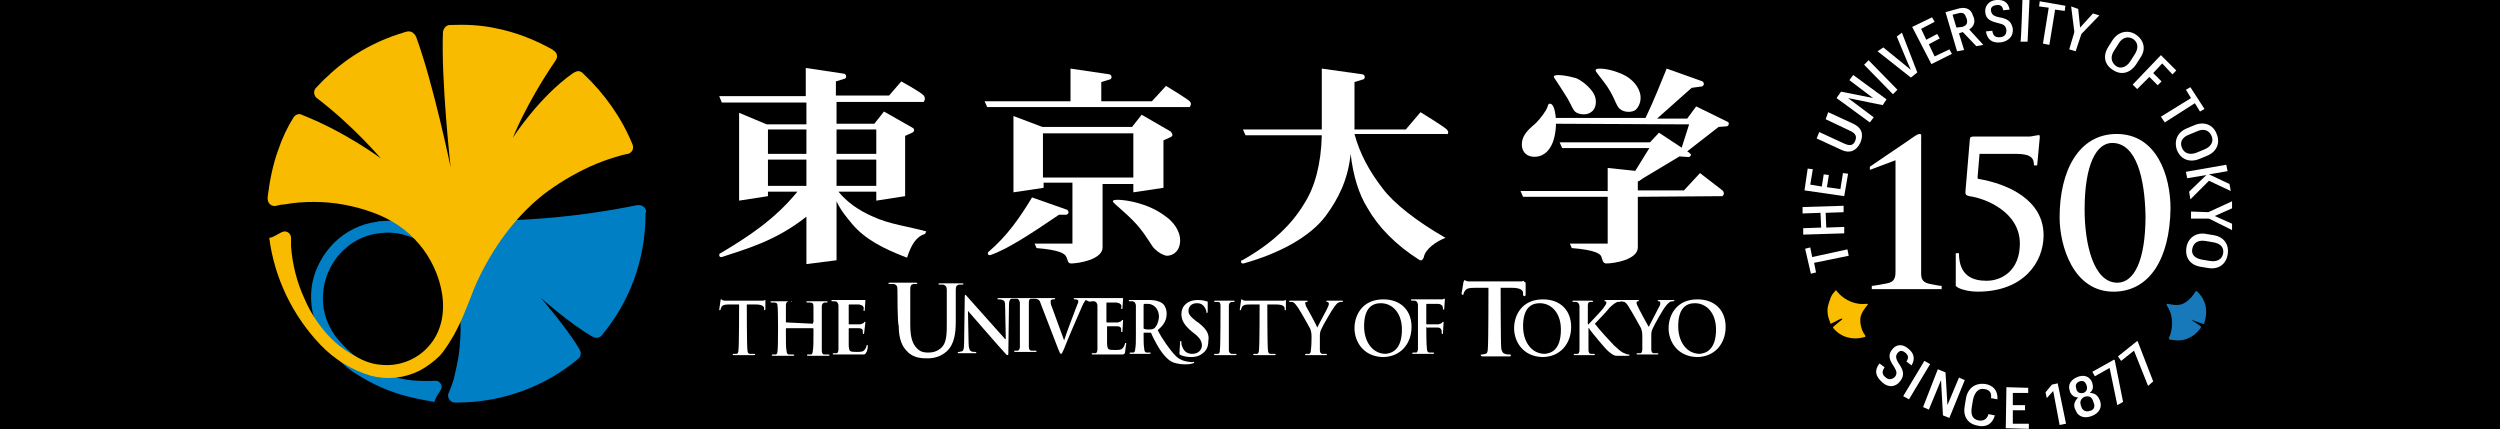 <?xml version="1.0" encoding="utf-8"?>
<!-- Generator: Adobe Illustrator 27.5.0, SVG Export Plug-In . SVG Version: 6.00 Build 0)  -->
<svg version="1.1" id="_共通ロゴ2のコピー" xmlns="http://www.w3.org/2000/svg" xmlns:xlink="http://www.w3.org/1999/xlink"
	 x="0px" y="0px" width="390px" height="67px" viewBox="0 0 390 67" style="enable-background:new 0 0 390 67;"
	 xml:space="preserve">
<style type="text/css">
	.st0{fill:#007FC4;}
	.st1{fill:#F8BB00;}
	.st2{fill:#FFFFFF;}
	.st3{fill:#FABD00;}
	.st4{fill:#1779BA;}
</style>
<rect width="390" height="67"/>
<g>
	<g>
		<g>
			<path class="st0" d="M100.8,33.1c0-0.6-0.5-1.1-1.1-1.1c-0.1,0-0.2,0-0.3,0c-9.8,2-20,2.8-30.4,2.3c-3.2-0.2-6.4,0-9.5,0.2
				c-0.2,0-0.5,0-0.7,0.1c-2.5,0.3-4.9,1.5-6.7,3.3c-1.6,1.6-2.8,3.7-3.3,5.9c-0.6,2.7-0.2,5.5,1,8c1.1,2.4,2.9,4.5,5.1,6.1
				c2.4,1.6,5,2.9,7.8,3.7c1.7,0.5,3.3,0.8,5.1,1.1c0-0.7,1.1-1.8,1.1-2.3s-0.4-1-0.9-1c-2.9,0.1-5,0-7.6-1c-2.8-1-5.2-2.7-7.2-4.9
				c-1-1.1-1.7-2.2-2.2-3.5s-0.7-2.7-0.6-4.2c0.3-4.7,3.9-8.8,8.6-9.4c2.6-0.4,5.3,0.3,7.4,1.8c1.1,0.8,2,1.8,2.7,3
				c0.8,1.3,1.4,2.8,1.9,4.2c1,3.1,1,6.5,0.6,9.7c-0.2,1.4-0.5,2.7-0.8,4c-0.2,0.7-0.5,1.5-0.8,2.2c-0.1,0.1-0.1,0.3-0.1,0.4
				c0,0.6,0.5,1.1,1.1,1.1c0.1,0,0.2,0,0.3,0c7.2,0,13.9-2.6,19-6.9l0,0c0.2-0.2,0.3-0.5,0.3-0.8c0-0.2-0.1-0.4-0.2-0.6
				c-1.9-3.3-6.1-8.1-6.1-8.1s4.7,4.2,8.1,6.1c0.2,0.1,0.4,0.2,0.6,0.2c0.3,0,0.6-0.1,0.8-0.3l0,0c4.3-5.1,6.9-11.7,6.9-19
				C100.7,33.3,100.7,33.2,100.8,33.1L100.8,33.1z"/>
			<path class="st1" d="M47.5,46.6c-1.2-2.6-1.9-5.4-2.1-8.2c0-0.4,0-0.9,0-1.3c0-0.5-0.4-1-1-1c-0.6,0-1.7,1-2.4,1
				c0.8,6.2,3.6,12.1,8,16.7c2.1,2.2,4.8,3.9,7.8,4.8c2.6,0.7,5.3,0.4,7.7-0.8c1.1-0.6,2.2-1.4,3.1-2.3c0.9-1,1.6-2.2,2.3-3.4
				c0.7-1.3,1.3-2.6,1.8-3.9c0.6-1.4,1.1-2.9,1.7-4.2c2.4-5.2,5.8-10,10.3-13.6c2.2-1.7,4.7-3.2,7.3-4.4c1.3-0.6,2.7-1.1,4-1.5
				c0.7-0.2,1.3-0.4,2-0.5c0.6-0.2,0.9-0.8,0.7-1.4c-1.7-4.2-4.4-8-7.7-11.1c0,0,0,0-0.1-0.1c-0.2-0.2-0.4-0.3-0.7-0.3
				c-0.3,0-0.6,0.2-0.8,0.3C84,15.2,80,21.5,80,21.5s2.1-5.4,6.7-12.1c0.1-0.2,0.2-0.4,0.2-0.6c0-0.4-0.2-0.7-0.5-0.9
				c0,0-0.1,0-0.1-0.1c-2.8-1.6-5.9-2.8-9-3.4c-2.3-0.5-4.7-0.6-7.1-0.5l0,0l0,0c-0.6,0-1,0.5-1.1,1.1c-0.3,7.7,1.2,21.1,1.2,21.1
				S67.6,13,64.9,5.7c-0.2-0.4-0.6-0.8-1.1-0.8c-0.1,0-0.1,0-0.2,0l0,0C63.3,5,63.1,5,62.9,5.1C58.5,6.4,54.3,8.8,51,12
				c-0.6,0.5-1.1,1.1-1.7,1.7l0,0c-0.2,0.2-0.3,0.5-0.3,0.7s0.1,0.6,0.3,0.8c5.8,4.4,10.1,9.5,10.1,9.5s-5.5-4.1-12.1-6.7
				c-0.2-0.1-0.4-0.2-0.6-0.2c-0.4,0-0.7,0.2-0.9,0.5l0,0c-1,1.6-1.8,3.3-2.4,5.1c-0.8,2.2-1.3,4.6-1.6,7c-0.1,0.6-0.1,1.2,0.5,1.6
				c0.2,0.1,0.5,0.2,0.8,0.1c0.4-0.1,0.8-0.2,1.2-0.2c1.6-0.3,3.1-0.4,4.7-0.4c3.2,0,6.3,0.6,9.3,1.7c2.7,1,5.2,2.6,7.1,4.9
				c3.6,4.2,5.5,11.5,1.4,16c-1.9,2.1-4.7,3.1-7.4,2.8c-1.4-0.1-2.7-0.6-3.9-1.3c-1.1-0.6-2.2-1.3-3.2-2.2
				C50.3,51.6,48.6,49.2,47.5,46.6L47.5,46.6z"/>
		</g>
		<g>
			<path class="st2" d="M173.6,31.4c0-0.5,2.7-0.1,4,0.3c1,0.3,2.6,0.8,4.3,2.1c1,0.7,2.2,2.1,2.2,3.7c0,1.6-1,2.4-2.1,2.4
				c-0.6-0.1-1.3-0.5-1.9-1.1c-0.6-0.6-1-1.7-2.7-3.7C175.5,33,173.6,31.7,173.6,31.4L173.6,31.4z"/>
			<path class="st2" d="M171.8,15.8v-3l1.3-0.4l0,0c0.2,0,0.3-0.2,0.3-0.4s-0.1-0.3-0.3-0.4l0,0l-6.1-0.9v5.1h-13.4l0.4,0.9h31.6
				c0,0,0.4-0.5,0-0.9s-3.7-2.4-3.7-2.4l-2.2,2.4L171.8,15.8L171.8,15.8z"/>
			<path class="st2" d="M166.4,32.7L166.4,32.7l-5.4-1.9c-2,3.3-3.9,6-6.8,8.5l0,0c-0.1,0.1-0.1,0.1-0.1,0.2c0,0.2,0.1,0.3,0.3,0.3
				h0.1l0,0l0,0l0,0c2.6-0.9,6.3-3.3,10.7-6.3h1.1c0.2,0,0.4-0.2,0.4-0.4C166.6,32.8,166.5,32.7,166.4,32.7L166.4,32.7z"/>
			<path class="st2" d="M225.7,20.2c-0.5-0.5-4.1-2.7-4.1-2.7l-2.3,2.7h-8v-7.4l1.3-0.4l0,0c0.2,0,0.3-0.2,0.3-0.4s-0.1-0.3-0.3-0.4
				l0,0l-6.4-0.9v9.5h-12.3l0.4,0.9h11.9c-0.1,4.5-1.1,8.1-2.7,10.6c-1.9,3.2-4.9,6.2-9.7,8.9l0,0c0,0,0,0-0.1,0l0,0
				c-0.1,0.1-0.1,0.1-0.1,0.2c0,0.2,0.1,0.3,0.3,0.3h0.1l0,0c5.7-1.6,10.4-4.2,12.8-7.4c2-2.7,3.5-5.7,3.9-9.7
				c0.4,3.5,1.3,6.3,2.6,8.4c1.7,3,4.4,5.8,8.2,8.2h0.1h0.1c0.1,0,0.1,0,0.2-0.1c0.1-0.1,0.1-0.2,0.2-0.3c0.2-1.4,2.1-2.6,3.4-3.1
				c-4.4-2.5-8.1-5.4-9.8-7.7c-2.1-2.7-3.6-5.5-4.4-8.5h14.4C225.7,21.1,226.2,20.7,225.7,20.2L225.7,20.2z"/>
			<path class="st2" d="M242.4,11.9c0,0.1,0,0.2,0.1,0.3c0.4,0.6,1.4,2.1,2,3.1c0.7,1.2,0.8,1.7,1.2,2.1s1.7,0.7,2.5,0.1
				c0.8-0.5,0.9-1.7,0.6-2.5c-0.3-0.9-1.6-2.2-2.9-2.8C244.5,11.8,242.6,11.5,242.4,11.9L242.4,11.9z"/>
			<path class="st2" d="M249,10.8c-0.1,0.1-0.1,0.2,0,0.4c0.4,0.6,1.4,1.7,2.1,2.9c0.9,1.5,1,2.3,1.5,2.8c0.8,0.8,2.2,0.6,2.6,0.2
				c0.7-0.7,0.9-1.8,0.6-2.7c-0.4-1.3-1.6-2.5-3.4-3.1C250.9,10.7,249.3,10.6,249,10.8L249,10.8z"/>
			<path class="st2" d="M241.9,16.2c0.7,0.1,1.2,3,0.5,5.5c-0.6,2.1-2,3-3.6,2.7c-1.2-0.3-1.6-1.4-1.3-2.6c0.3-1.1,1.3-1.9,2.1-2.6
				c0.7-0.7,1.6-1.9,1.8-2.5C241.5,16.3,241.6,16.1,241.9,16.2L241.9,16.2z"/>
			<path class="st2" d="M255.5,30.7v7.9c0,1.9-3.7,2.5-4.9,2.5c-0.6,0-0.6-0.6-0.8-1.1c-0.2-0.4-0.9-1-4.6-1.3l-0.3-0.7h5.9v-7.3
				h-13.2l-0.4-0.9h13.6v-3.6l5.6,0.6c0.5,0.3-0.1,1.2-0.9,1.5v1.4h7.2l2.5-2.7c0,0,3,2.3,3.5,2.7c0.5,0.5,0,0.9,0,0.9L255.5,30.7
				L255.5,30.7z"/>
			<path class="st2" d="M269.7,19.3c0-0.1-0.1-0.3-0.2-0.3l0,0l0,0l0,0l-4.9-2.4l-1.4,1.9h-4.7l5.4-4.8l1.5-0.2
				c0.2,0,0.4-0.2,0.4-0.4s-0.1-0.3-0.2-0.4l0,0l-5.6-2c-0.9,2.2-2,5-3.3,7.7h-14.3v0.9l21.1,0.1l-1.4,4.4l0.6,0.2l5.4-4.2l1.3-0.1
				l0,0C269.5,19.7,269.7,19.5,269.7,19.3L269.7,19.3z"/>
			<path class="st2" d="M263.5,23.8L263.5,23.8l-4.7-3.1l-1.4,1.5h-14.1l0.4,0.9h13.6l-2.6,4.2c0.4,0.1,0.1,0.9,0.8,1l6.5-3.9
				l1.4,0.1l0,0l0,0c0.2,0,0.4-0.2,0.4-0.4C263.7,24,263.6,23.9,263.5,23.8z"/>
			<path class="st2" d="M136.2,33.8c-2.3-1-4.1-2.3-5.4-3.9h5.9v1.4l4.5-0.7v-9.4l1.1-0.5c0.2-0.1,0.3-0.2,0.3-0.4
				c0-0.2-0.1-0.3-0.3-0.4l0,0l-4.4-2.5l-1.5,1.9h-5.9v-3.4h13.6c0,0,0.4-0.5,0-1c-0.4-0.5-3.5-2.2-3.5-2.2l-1.9,2.2h-8.3v-2.2
				l1.3-0.4l0,0c0.2,0,0.3-0.2,0.3-0.4s-0.1-0.3-0.3-0.4l0,0l-6-0.9V15h-13.5l0.4,1h13.2v3.4h-6.2l-4.3-1.8v13.7l4.5-0.7v-0.7h4.6
				c-3.6,4.4-7.8,7.1-12,9.6l0,0c-0.1,0-0.2,0.1-0.2,0.3s0.1,0.3,0.3,0.3h0.1l0,0c3.9-1.3,8.4-2.5,13.2-6.3v7.4l4.7-0.6v-9.2
				c0.7,1.5,1.5,2.4,2.4,3.5c2,2.4,4.9,3.9,8.6,5.3c0.6-1.9,1.4-3.3,2.8-3.7l0.2-0.4C141.6,35.3,138.8,35,136.2,33.8L136.2,33.8z
				 M125.8,29h-6v-4.1h6V29z M125.8,24h-6v-3.8h6V24z M130.5,20.2h6.2V24h-6.2V20.2z M130.5,24.9h6.2V29h-6.2V24.9z"/>
			<path class="st2" d="M182.6,20.5L182.6,20.5l-4.5-2.6l-1.5,1.9h-14l-4.5-1.7V30l4.7-0.7v-0.8h4.5V38h-5.9l0.3,0.7
				c3.7,0.3,4.4,0.9,4.6,1.3c0.3,0.5,0.2,1.1,0.8,1.1c1.1,0,4.9-0.6,4.9-2.5v-9.9h4.8V30l4.7-0.7v-7.4l1.1-0.5
				c0.2-0.1,0.3-0.2,0.3-0.4C182.8,20.7,182.7,20.6,182.6,20.5L182.6,20.5z M176.8,27.7h-14.1v-6.9h14.1
				C176.8,20.8,176.8,27.7,176.8,27.7z"/>
		</g>
		<g>
			<g>
				<path class="st2" d="M126.8,50.5L126.8,50.5l0.1-0.3c0-1.7,0-2.1,0-2.4c0-0.4-0.1-0.6-0.5-0.6c-0.1,0-0.3,0-0.4,0
					s-0.2,0-0.2-0.1s0.1-0.1,0.2-0.1h2.9c0.2,0,0.2,0,0.2,0.1s-0.1,0.1-0.2,0.1c-0.1,0-0.2,0-0.3,0c-0.3,0.1-0.4,0.3-0.4,0.6
					c0,0.4,0,6.4,0,6.9c0,0.3,0.1,0.6,0.4,0.6c0.2,0,0.4,0,0.6,0c0.1,0,0.2,0,0.2,0.1s-0.1,0.1-0.2,0.1h-3.1c-0.2,0-0.2,0-0.2-0.1
					s0-0.1,0.2-0.1s0.3,0,0.4,0c0.2,0,0.3-0.3,0.3-0.6c0.1-0.5,0.1-1.4,0.1-2.4v-1c0,0,0-0.1-0.1-0.1h-4.1c0,0-0.1,0-0.1,0.1v1
					c0,1.1,0,2,0.1,2.4c0,0.3,0.1,0.6,0.4,0.6c0.2,0,0.4,0,0.6,0c0.1,0,0.2,0,0.2,0.1s-0.1,0.1-0.2,0.1h-3.1c-0.1,0-0.2,0-0.2-0.1
					s0-0.1,0.2-0.1s0.3,0,0.4,0c0.2,0,0.3-0.3,0.3-0.6c0.1-0.5,0.1-6.5,0-6.9c0-0.4-0.1-0.6-0.5-0.6c-0.1,0-0.3,0-0.4,0
					s-0.2,0-0.2-0.1s0.1-0.1,0.2-0.1h2.9c0.2,0,0.2,0,0.2,0.1s-0.1-0.1-0.2-0.1s-0.2,0-0.3,0c-0.3,0.1-0.4,0.3-0.4,0.6
					c0,0.4,0,0.7,0,2.4v0.2c0,0.1,0,0.1,0.1,0.1L126.8,50.5L126.8,50.5z"/>
				<path class="st2" d="M140,45.2c0-0.5-0.1-0.8-0.6-0.9c-0.1,0-0.4,0-0.6,0s-0.2,0-0.2-0.1s0.1-0.1,0.3-0.1h3.9
					c0.2,0,0.3,0,0.3,0.1s-0.1,0.1-0.2,0.1c-0.2,0-0.2,0-0.4,0c-0.4,0.1-0.5,0.3-0.5,0.9c0,0.5,0,5.4,0,5.4c0,2.2,0.4,3.1,1.1,3.8
					c0.6,0.6,1.3,0.6,1.8,0.6c0.6,0,1.4-0.2,2-0.8c0.8-0.8,0.8-2.2,0.8-3.8c0,0,0-4.7,0-5.1c0-0.5-0.1-0.8-0.6-0.9
					c-0.1,0-0.4,0-0.5,0s-0.2,0-0.2-0.1s0.1-0.1,0.3-0.1h3.3c0.2,0,0.3,0,0.3,0.1s-0.1,0.1-0.3,0.1s-0.2,0-0.4,0
					c-0.4,0.1-0.5,0.3-0.5,0.9c0,0.5,0,4.9,0,4.9c0,1.7-0.2,3.5-1.4,4.6c-1,0.9-2.1,1.1-3,1.1c-0.8,0-2.2,0-3.2-1.1
					c-0.7-0.7-1.3-1.8-1.3-4C140,50.6,140,45.6,140,45.2L140,45.2z"/>
				<path class="st2" d="M190.4,47.7c0-0.4-0.1-0.6-0.4-0.6c-0.1,0-0.3,0-0.4,0c-0.1,0-0.2,0-0.2-0.1s0.1-0.1,0.3-0.1h2.7
					c0.1,0,0.2,0,0.2,0.1s-0.1,0.1-0.2,0.1s-0.2,0-0.3,0c-0.3,0.1-0.4,0.3-0.4,0.6c0,0.4,0,6.5,0,6.9c0,0.3,0.1,0.5,0.4,0.6
					c0.2,0,0.4,0,0.6,0c0.1,0,0.2,0,0.2,0.1s-0.1,0.1-0.2,0.1h-3.1c-0.1,0-0.2,0-0.2-0.1s0-0.1,0.2-0.1s0.3,0,0.4,0
					c0.2,0,0.3-0.2,0.3-0.6C190.4,54.2,190.4,48.1,190.4,47.7L190.4,47.7z"/>
				<path class="st2" d="M204.6,52.5c0-0.6-0.1-0.9-0.2-1.2c-0.1-0.2-1.5-2.7-1.9-3.3c-0.3-0.4-0.5-0.7-0.7-0.8
					c-0.1-0.1-0.3-0.1-0.5-0.1c-0.1,0-0.2,0-0.2-0.1s0.1-0.1,0.2-0.1h2.5c0.1,0,0.2,0,0.2,0.1s-0.1,0.1-0.2,0.1
					c-0.1,0-0.2,0.1-0.2,0.2c0,0.1,0.1,0.2,0.1,0.4c0.2,0.3,1.7,3.1,1.8,3.4c0.1-0.3,1.5-2.8,1.6-3.1c0.1-0.2,0.2-0.4,0.2-0.6
					c0-0.1,0-0.2-0.2-0.3c-0.1,0-0.2,0-0.2-0.1s0.1-0.1,0.2-0.1h2.2c0.1,0,0.2,0,0.2,0.1s-0.1,0.1-0.2,0.1c-0.1,0-0.3,0-0.5,0.1
					s-0.3,0.2-0.6,0.6c-0.4,0.5-1.9,3.1-2.1,3.6c-0.2,0.4-0.2,0.8-0.2,1.1c0,0,0,1.6,0,2.1c0,0.3,0.1,0.6,0.4,0.6c0.2,0,0.4,0,0.5,0
					s0.2,0,0.2,0.1s-0.1,0.1-0.2,0.1h-3c-0.2,0-0.2,0-0.2-0.1s0.1-0.1,0.2-0.1c0.2,0,0.3,0,0.4,0c0.2,0,0.3-0.3,0.3-0.6
					C204.6,54.1,204.6,52.5,204.6,52.5L204.6,52.5z"/>
				<path class="st2" d="M211.3,51.2c0-2,1.2-4.5,4.5-4.5c2.7,0,4.4,1.7,4.4,4.3s-1.7,4.7-4.5,4.7C212.6,55.6,211.3,53.2,211.3,51.2
					 M218.7,51.4c0-2.6-1.5-4.1-3.3-4.1c-1.3,0-2.6,0.7-2.6,3.6c0,2.4,1.3,4.3,3.4,4.3C217,55.1,218.7,54.7,218.7,51.4z"/>
				<path class="st2" d="M236.2,51.2c0-2,1.2-4.5,4.5-4.5c2.7,0,4.4,1.7,4.4,4.3s-1.7,4.7-4.5,4.7C237.5,55.6,236.2,53.2,236.2,51.2
					 M243.5,51.4c0-2.6-1.5-4.1-3.3-4.1c-1.3,0-2.6,0.7-2.6,3.6c0,2.4,1.3,4.3,3.4,4.3C241.9,55.1,243.5,54.7,243.5,51.4z"/>
				<path class="st2" d="M252.9,47c0.1,0,0.3,0.1,0.5,0.1c0.2,0.1,0.5,0.4,0.7,0.8c0.4,0.6,1.8,3.1,1.9,3.3c0.1,0.3,0.2,0.6,0.2,1.2
					c0,0,0,1.6,0,2.1c0,0.3-0.1,0.6-0.3,0.6c-0.1,0-0.2,0-0.4,0c-0.1,0-0.2,0-0.2,0.1s0.1,0.1,0.2,0.1h3c0.1,0,0.2,0,0.2-0.1
					s-0.1-0.1-0.2-0.1c-0.2,0-0.4,0-0.5,0c-0.3,0-0.4-0.3-0.4-0.6c0-0.5,0-2.1,0-2.1c0-0.4,0-0.7,0.2-1.1c0.2-0.5,1.7-3.2,2.1-3.6
					c0.2-0.3,0.4-0.4,0.6-0.6c0.2-0.1,0.4-0.1,0.5-0.1s0.2,0,0.2-0.1s-0.1-0.1-0.2-0.1h-2.2c-0.1,0-0.2,0-0.2,0.1s0.1,0.1,0.2,0.1
					c0.2,0,0.2,0.2,0.2,0.3s0,0.3-0.2,0.6c-0.2,0.4-1.5,2.9-1.6,3.1c-0.2-0.3-1.7-3.1-1.8-3.4c-0.1-0.2-0.1-0.3-0.1-0.4
					s0.1-0.2,0.2-0.2c0.2,0,0.2-0.1,0.2-0.1s-0.1-0.1-0.2-0.1h-5c-0.1,0-0.2,0-0.2,0.1s0,0.1,0.1,0.1s0.2,0.1,0.2,0.2
					c0,0.2-0.2,0.5-0.5,0.9s-1.9,2.1-2.3,2.5h-0.1v-0.5c0-1.7,0-2.1,0-2.4c0-0.4,0.1-0.6,0.4-0.6c0.1,0,0.2,0,0.3,0s0.1,0,0.1-0.1
					s-0.1-0.1-0.2-0.1h-2.8c-0.2,0-0.2,0-0.2,0.1s0.1,0.1,0.2,0.1c0.2,0,0.3,0,0.4,0c0.4,0.1,0.4,0.3,0.5,0.6c0,0.4,0,6.4,0,6.9
					c0,0.3-0.1,0.6-0.3,0.6c-0.1,0-0.2,0-0.4,0c-0.1,0-0.2,0-0.2,0.1s0.1,0.1,0.2,0.1h2.9c0.1,0,0.2,0,0.2-0.1s-0.1-0.1-0.1-0.1
					c-0.1,0-0.4,0-0.5,0c-0.3,0-0.4-0.3-0.4-0.6c0-0.5,0-1.4,0-2.4v-1h0.1l0.1,0.2c0.2,0.3,2.4,3,2.9,3.4s0.8,0.7,1.3,0.7
					c0.2,0,0.4,0,0.7,0h1c0.2,0,0.3,0,0.3-0.1s-0.1-0.1-0.1-0.1c-0.1,0-0.3,0-0.7-0.2c-0.6-0.2-1.1-0.8-1.6-1.2
					c-0.4-0.4-2.6-2.8-3-3.4c0.4-0.4,2-2.1,2.3-2.5c0.5-0.5,0.8-0.7,1.2-0.9C252.5,47.1,252.8,47.1,252.9,47L252.9,47z"/>
				<path class="st2" d="M260.3,51.2c0-2,1.2-4.5,4.5-4.5c2.7,0,4.4,1.7,4.4,4.3s-1.7,4.7-4.5,4.7C261.6,55.6,260.3,53.2,260.3,51.2
					 M267.7,51.4c0-2.6-1.5-4.1-3.3-4.1c-1.3,0-2.6,0.7-2.6,3.6c0,2.4,1.3,4.3,3.4,4.3C266,55.1,267.7,54.7,267.7,51.4z"/>
			</g>
			<path class="st2" d="M185.9,56.5c-1-0.1-1.9-0.3-2.6-1.1c-0.7-0.7-2-2.5-2.7-3.9c1.1-0.9,1.4-1.7,1.4-2.6c0-0.8-0.4-1.4-0.7-1.6
				c-0.6-0.4-1.3-0.5-2-0.5h-3c-0.2,0-0.2,0-0.2,0.1s0.1,0.1,0.2,0.1c0.2,0,0.3,0,0.4,0c0.4,0.1,0.4,0.3,0.5,0.6c0,0.4,0,0.7,0,2.4
				v2c0,1.1,0,2-0.1,2.4c0,0.3-0.1,0.6-0.3,0.6c-0.1,0-0.2,0-0.4,0c-0.1,0-0.2,0-0.2,0.1s0.1,0.1,0.2,0.1h2.9c0.1,0,0.2,0,0.2-0.1
				s0-0.1-0.1-0.1s-0.4,0-0.5,0c-0.3,0-0.4-0.3-0.4-0.6c-0.1-0.5-0.1-1.4-0.1-2.4l0,0c0-0.1,0-0.1,0.1-0.1h0.9c0.1,0,0.2,0,0.2,0.1
				c0.1,0.3,0.7,1.5,1.2,2.3s1,1.4,1.5,1.8c0.6,0.5,1.2,0.6,1.9,0.7c0.9,0.1,1.6,0,1.8-0.1c0.2,0,0.3-0.1,0.3-0.2
				C186.3,56.4,186.1,56.5,185.9,56.5L185.9,56.5z M180.1,51.2c-0.2,0.1-0.3,0.2-0.8,0.2c-0.3,0-0.6,0-0.8-0.1
				c-0.1,0-0.1-0.1-0.1-0.2v-3.5c0-0.1,0-0.1,0.1-0.2c0.1,0,0.3,0,0.6,0c0.6,0,1.7,0.5,1.7,2.1C180.7,50.4,180.4,50.9,180.1,51.2z"
				/>
			<path class="st2" d="M119.4,46.8c0,0-0.1,0-0.3,0.1H113c-0.3,0-0.4-0.2-0.5-0.2s-0.1,0.1-0.1,0.2c0,0.1-0.2,1.4-0.2,1.4l0,0l0,0
				c0,0.1,0.1,0.1,0.1,0.1s0.1,0,0.1-0.1l0,0l0,0l0,0c0-0.1,0.1-0.3,0.2-0.5c0.2-0.2,0.4-0.3,1.1-0.3h1.6c0,0,0,6.6-0.1,7.1
				c0,0.3-0.1,0.6-0.3,0.6c-0.1,0-0.2,0-0.4,0c-0.1,0-0.2,0-0.2,0.1s0.1,0.1,0.2,0.1h3.1c0.1,0,0.2,0,0.2-0.1s-0.1-0.1-0.2-0.1
				c-0.2,0-0.4,0-0.6,0c-0.3,0-0.4-0.3-0.4-0.6c-0.1-0.5-0.1-7.1-0.1-7.1h1.4c1,0,1.3,0.3,1.3,0.6v0.2c0,0.1,0.1,0.1,0.1,0.1
				l0.1-0.1C119.4,48.3,119.4,47.1,119.4,46.8C119.5,46.8,119.5,46.8,119.4,46.8L119.4,46.8z"/>
			<path class="st2" d="M200.6,46.8c0,0-0.1,0-0.3,0.1h-6.1c-0.3,0-0.4-0.2-0.5-0.2s-0.1,0.1-0.1,0.2c0,0.1-0.2,1.4-0.2,1.4l0,0l0,0
				c0,0.1,0.1,0.1,0.1,0.1s0.1,0,0.1-0.1l0,0l0,0l0,0c0-0.1,0.1-0.3,0.2-0.5c0.2-0.2,0.4-0.3,1.1-0.3h1.6c0,0,0,6.6-0.1,7.1
				c0,0.3-0.1,0.6-0.3,0.6c-0.1,0-0.2,0-0.4,0c-0.1,0-0.2,0-0.2,0.1s0.1,0.1,0.2,0.1h3.1c0.1,0,0.2,0,0.2-0.1s-0.1-0.1-0.2-0.1
				c-0.2,0-0.4,0-0.6,0c-0.3,0-0.4-0.3-0.4-0.6c-0.1-0.5-0.1-7.1-0.1-7.1h1.4c1,0,1.3,0.3,1.3,0.6v0.2c0,0.1,0.1,0.1,0.1,0.1
				c0.1,0,0.1-0.1,0.1-0.1S200.6,47.1,200.6,46.8C200.7,46.8,200.6,46.8,200.6,46.8L200.6,46.8z"/>
			<path class="st2" d="M237.7,43.8c-0.1,0-0.2,0.1-0.4,0.1h-8.2c-0.4,0-0.5-0.2-0.6-0.2s-0.1,0.1-0.2,0.3c0,0.1-0.3,1.8-0.3,1.8
				l0,0l0,0c0,0.1,0.1,0.2,0.2,0.2c0.1,0,0.1,0,0.1-0.1l0,0l0,0l0,0c0-0.1,0.1-0.4,0.3-0.6c0.2-0.3,0.6-0.4,1.4-0.4h2.2
				c0,0,0,8.8-0.1,9.5c0,0.4-0.1,0.8-0.4,0.8c-0.1,0-0.3,0.1-0.5,0.1s-0.2,0-0.2,0.1s0.1,0.2,0.3,0.2h4.1c0.2,0,0.3,0,0.3-0.2
				c0-0.1-0.1-0.1-0.2-0.1c-0.2,0-0.5,0-0.7-0.1c-0.4-0.1-0.5-0.4-0.6-0.8c-0.1-0.7-0.1-9.5-0.1-9.5h1.8c1.3,0,1.7,0.4,1.7,0.8V46
				c0,0.1,0.1,0.2,0.2,0.2c0.1,0,0.2-0.1,0.2-0.2c0,0,0-1.7,0-1.9C237.8,44,237.7,43.9,237.7,43.8L237.7,43.8z"/>
			<path class="st2" d="M135.4,53.9C135.4,53.8,135.3,53.8,135.4,53.9c-0.2-0.1-0.2-0.1-0.2,0l0,0c-0.1,0.5-0.4,0.8-0.6,0.9
				c-0.3,0.1-0.7,0.1-1,0.1c-1.1,0-1.1-0.1-1.2-0.9c0-0.3,0-2.7,0-2.7c0-0.1,0-0.1,0.1-0.1c0.3,0,1.3,0,1.5,0c0.4,0,0.6,0.2,0.6,0.4
				c0,0.1,0,0.3,0,0.4c0,0.1,0.1,0.1,0.1,0.1c0.1,0,0.1,0,0.1-0.1l0,0l0,0l0,0l0,0l0.2-1.7l0,0l0,0c0-0.1-0.1-0.1-0.1-0.1
				s-0.1,0-0.1,0.1l0,0l0,0c0,0,0,0-0.1,0.1c-0.1,0.1-0.3,0.1-0.5,0.2c-0.2,0-1.5,0-1.7,0c-0.1,0-0.1,0-0.1-0.1v-2.9
				c0-0.1,0-0.1,0.1-0.1c0.2,0,1.4,0,1.5,0c0.5,0.1,0.6,0.2,0.7,0.4c0.1,0.1,0,0.4,0,0.5s0.1,0.1,0.1,0.1c0.1,0,0.1,0,0.1-0.1
				c0-0.2,0.1-1.5,0.1-1.5c0-0.1,0-0.1-0.1-0.1c-0.1,0-0.1,0-0.2,0c-0.1,0-0.3,0-0.5,0h-4.3c-0.2,0-0.2,0-0.2,0.1s0.1,0.1,0.2,0.1
				c0.2,0,0.3,0,0.4,0c0.4,0.1,0.4,0.3,0.5,0.6c0,0.4,0,6.4,0,6.9c0,0.3-0.1,0.6-0.3,0.6c-0.1,0-0.2,0-0.4,0c-0.1,0-0.2,0-0.2,0.1
				s0.1,0.1,0.2,0.1h4.4c0.4,0,0.5,0,0.6-0.3C135.3,55,135.4,53.9,135.4,53.9L135.4,53.9L135.4,53.9L135.4,53.9z"/>
			<path class="st2" d="M170.3,47c0.2,0,0.3,0,0.4,0c0.4,0.1,0.4,0.3,0.5,0.6c0,0.4,0,6.4,0,6.9c0,0.3-0.1,0.6-0.3,0.6
				c-0.1,0-0.2,0-0.4,0c-0.1,0-0.2,0-0.2,0.1s0.1,0.1,0.2,0.1h4.4c0.4,0,0.5,0,0.6-0.3c0-0.2,0.2-1.4,0.2-1.4l0,0l0,0
				c0-0.1-0.1-0.1-0.1-0.1c-0.1,0-0.1,0-0.1,0.1l0,0c-0.1,0.5-0.4,0.8-0.6,0.9c-0.3,0.1-0.7,0.1-1,0.1c-1.1,0-1.1-0.1-1.2-0.9
				c0-0.3,0-2.7,0-2.7c0-0.1,0-0.1,0.1-0.1c0.3,0,1.3,0,1.5,0c0.4,0,0.6,0.2,0.6,0.4c0,0.1,0,0.3,0,0.4c0,0.1,0.1,0.1,0.1,0.1
				c0.1,0,0.1,0,0.1-0.1l0,0l0,0l0,0l0,0l0.1-1.7l0,0l0,0c0-0.1-0.1-0.1-0.1-0.1s-0.1,0-0.1,0.1l0,0l0,0c0,0,0,0-0.1,0.1
				s-0.3,0.1-0.5,0.2c-0.2,0-1.5,0-1.7,0c-0.1,0-0.1,0-0.1-0.1v-2.9c0-0.1,0-0.1,0.1-0.1c0.2,0,1.4,0,1.5,0c0.5,0.1,0.6,0.2,0.7,0.4
				c0.1,0.1,0,0.4,0,0.5s0.1,0.1,0.1,0.1c0.1,0,0.1,0,0.1-0.1c0-0.2,0.1-1.5,0.1-1.5c0-0.1,0-0.1-0.1-0.1s-0.1,0-0.2,0
				c-0.1,0-0.3,0-0.5,0h-6.6c-0.2,0-0.3,0-0.3,0.1s0.1,0.1,0.2,0.1c0.1,0,0.3,0,0.4,0.1c0.1,0,0.1,0.1,0.1,0.2c0,0.1,0,0.3-0.1,0.4
				c-0.3,0.8-1.7,4.4-2.1,5.7l0,0l-1.9-5.2c-0.2-0.4-0.2-0.7-0.2-0.9c0-0.1,0-0.2,0.1-0.2c0.1-0.1,0.2-0.1,0.4-0.1
				c0.1,0,0.2,0,0.2-0.1s-0.1-0.1-0.2-0.1h-8.5c-0.2,0-0.3,0-0.3,0.1s0,0.1,0.2,0.1c0.1,0,0.4,0,0.6,0.1c0.3,0.1,0.4,0.3,0.4,1
				l0.1,5.1h-0.1c-0.2-0.2-5.6-6.3-5.8-6.5s-0.3-0.4-0.4-0.4c-0.1,0-0.1,0.2-0.1,0.4l-0.1,7c0,1-0.1,1.3-0.3,1.4
				c-0.2,0-0.3,0.1-0.5,0.1c-0.1,0-0.2,0-0.2,0.1s0.1,0.1,0.2,0.1h2.5c0.2,0,0.2,0,0.2-0.1s-0.1-0.1-0.2-0.1c-0.2,0-0.4,0-0.6-0.1
				c-0.2-0.1-0.4-0.4-0.4-1.3l-0.1-5l0,0c0.2,0.2,5.1,5.9,5.8,6.6c0.1,0.1,0.2,0.3,0.4,0.3c0.1,0,0.1-0.1,0.1-0.4l0.1-7.4
				c0-0.6,0.1-0.9,0.4-1c0.1,0,0.3,0,0.4,0c0.1,0,0.4,0,0.5,0c0.2,0.1,0.3,0.2,0.4,0.6c0,0.4,0,6.5,0,6.9c0,0.3-0.1,0.5-0.3,0.6
				c-0.1,0-0.2,0-0.4,0c-0.1,0-0.2,0-0.2,0.1s0.1,0.1,0.2,0.1h3.1c0.1,0,0.2,0,0.2-0.1s-0.1-0.1-0.2-0.1c-0.2,0-0.4,0-0.6,0
				c-0.3,0-0.4-0.3-0.4-0.6c0-0.5,0-6.6,0-6.9c0-0.4,0.1-0.6,0.4-0.6c0.1,0,0.2,0,0.3,0s0.2,0,0.4,0c0.4,0.1,0.6,0.2,0.8,0.9l2.7,7
				c0.2,0.5,0.3,0.7,0.4,0.7c0.2,0,0.2-0.2,0.5-0.8c0.2-0.6,2.3-5.5,2.8-6.6c0.3-0.7,0.5-0.9,0.6-1C169.9,47.1,170.1,47.1,170.3,47
				L170.3,47z"/>
			<path class="st2" d="M222.8,51.1c0.3,0,1.3,0,1.5,0c0.4,0,0.5,0.2,0.6,0.5c0,0.1,0,0.3,0,0.4c0,0.1,0.1,0.1,0.1,0.1
				c0.1,0,0.1,0,0.1-0.1l0,0l0,0l0,0l0,0l0.1-1.7l0,0l0,0c0-0.1-0.1-0.1-0.1-0.1s-0.1,0-0.1,0.1l0,0l0,0c0,0,0,0-0.1,0.1
				s-0.3,0.1-0.5,0.2c-0.2,0-1.5,0-1.8,0c-0.1,0-0.1,0-0.1-0.1v-2.9c0-0.1,0-0.2,0.1-0.2h1.7c0.4,0,0.6,0.2,0.7,0.3
				c0.1,0.2,0.1,0.4,0.1,0.5s0.1,0.1,0.1,0.1c0.1,0,0.1,0,0.1-0.1l0,0l0,0l0,0c0,0,0.1-1.4,0.1-1.5s0-0.1-0.1-0.1s-0.1,0-0.2,0.1
				c-0.1,0-0.2,0-0.4,0h-4.4c-0.2,0-0.2,0-0.2,0.1s0.1,0.1,0.2,0.1c0.2,0,0.3,0,0.4,0c0.4,0.1,0.4,0.3,0.5,0.6c0,0.4,0,6.4,0,6.9
				c0,0.3-0.1,0.6-0.3,0.6c-0.1,0-0.2,0-0.4,0c-0.1,0-0.2,0-0.2,0.1s0.1,0.1,0.2,0.1h3c0.2,0,0.2,0,0.2-0.1s0-0.1-0.2-0.1
				s-0.4,0-0.5,0c-0.3,0-0.4-0.3-0.4-0.6c-0.1-0.5-0.1-3.4-0.1-3.4C222.7,51.2,222.7,51.1,222.8,51.1L222.8,51.1z"/>
			<path class="st2" d="M186.9,50.3l-0.3-0.2c-0.9-0.7-1.2-1.1-1.2-1.6c0-0.7,0.5-1.2,1.3-1.2c0.7,0,1,0.3,1.2,0.6s0.3,0.6,0.3,0.8
				v0.1l0,0l0,0l0,0l0,0c0,0,0,0,0.1,0s0.1-0.1,0.1-0.1v-1.5l0,0v-0.1c0-0.1-0.1-0.1-0.2-0.1c-0.3-0.1-0.7-0.2-1.4-0.2
				c-1.5,0-2.5,0.9-2.5,2.2c0,0.9,0.4,1.7,1.6,2.7l0.5,0.4c0.9,0.7,1.1,1.3,1.1,1.8c0,0.6-0.5,1.3-1.5,1.3c-0.7,0-1.3-0.3-1.6-1.2
				c-0.1-0.2-0.1-0.4-0.1-0.6v-0.1l0,0c0-0.1-0.1-0.1-0.1-0.1c-0.1,0-0.1,0.1-0.1,0.1L184,55c0,0.3,0,0.3,0.2,0.4
				c0.5,0.2,1,0.3,1.6,0.3s1.2-0.1,1.7-0.5c0.8-0.5,1-1.3,1-2C188.7,52.1,188.2,51.3,186.9,50.3L186.9,50.3z"/>
		</g>
	</g>
	<g id="Logo">
		<g id="_150">
			<path id="_1" class="st2" d="M291.7,26.5V26c0.1-0.1,5.8-3.9,6.9-4.7c0.3-0.2,0.6-0.4,0.9-0.4s0.2,0.4,0.2,0.7v21.1
				c0,1,0.4,1.4,1.4,1.6c0.5,0.1,1.5,0.3,1.8,0.3v0.5H292v-0.5c0.3,0,1.9-0.3,2.4-0.4c1-0.2,1.3-0.7,1.3-1.8V25L291.7,26.5
				L291.7,26.5z"/>
			<path id="_5" class="st2" d="M305.6,39.5c0,3.5,2.1,4.3,4.3,4.3c2.5,0,5.2-1.7,5.2-5.8c0-5-5.5-7.1-7.9-7.4
				c-0.4-0.1-0.6-0.2-0.6-0.6l0.7-8.3c0-0.3,0.2-0.4,0.6-0.4c0,0,8.1,0,8.7,0c0.3,0,1.1-0.2,1.3-0.2c0.3-0.1,0.3,0,0.3,0.4l-0.4,4.3
				h-0.5c0-1-0.3-1.8-2.8-1.8h-5.6c-0.1,0-0.1,0.1-0.1,0.1l-0.3,3.6c0,0.1,0,0.1,0.1,0.2c4.7,0.8,10.2,3.3,10.2,8.8
				c0,4.2-3.1,8.8-10.3,8.8c-1,0-2.2-0.2-3-0.6c-0.2-0.1-0.3-0.2-0.4-0.3v-5.1C305,39.5,305.6,39.5,305.6,39.5z"/>
			<path id="_0" class="st2" d="M329.7,45.5c-6.3,0-8.4-7.2-8.4-11.6c0-7.3,3-13,8.9-13c6.3,0,8.4,6.6,8.4,11.6
				C338.5,40.4,335.3,45.5,329.7,45.5L329.7,45.5z M329.5,22.3c-2.4,0-4.3,3.2-4.3,10.4c0,5.4,1.4,11.4,5.1,11.4
				c2.6,0,4.4-3.4,4.4-10.4C334.6,27.9,333.3,22.3,329.5,22.3z"/>
		</g>
		<g id="THE_UNIVERSITY_OF_TOKYO">
			<path class="st2" d="M283,41l0.3,1.5l-0.8,0.2l-0.9-3.9l0.8-0.2l0.3,1.5l5.5-1.2l0.2,1L283,41L283,41z"/>
			<path class="st2" d="M281.3,36.6v-1l2.8-0.1l-0.1-2.3l-2.8,0.1v-1l6.4-0.2v1l-2.8,0.1l0.1,2.3l2.8-0.1v1L281.3,36.6L281.3,36.6z"
				/>
			<path class="st2" d="M281.5,29.7l0.5-3.4l0.8,0.1l-0.4,2.4l1.8,0.3l0.3-1.9l0.8,0.1l-0.3,1.9l2.1,0.3l0.4-2.5l0.8,0.1l-0.6,3.5
				L281.5,29.7L281.5,29.7z"/>
			<path class="st2" d="M285.2,17.5l3.9,1.8c1.3,0.6,1.7,1.6,1.1,3c-0.6,1.2-1.6,1.7-2.9,1.1l-3.9-1.8l0.4-1l3.9,1.8
				c0.9,0.4,1.4,0.3,1.7-0.4c0.3-0.7,0.1-1.2-0.8-1.6l-3.8-1.8L285.2,17.5L285.2,17.5z"/>
			<path class="st2" d="M286.5,15.3l0.7-1l5,1l-3.7-2.8l0.6-0.8l5.2,3.8l-0.6,0.9l-5.4-1.1l4,3l-0.6,0.8L286.5,15.3L286.5,15.3z"/>
			<path class="st2" d="M290.8,10.1l0.7-0.7L296,14l-0.7,0.7L290.8,10.1z"/>
			<path class="st2" d="M295.9,5.7l0.8-0.6l2.4,6.2l-1,0.8L292.9,8l0.9-0.6l4.3,3.5C298,10.8,295.9,5.7,295.9,5.7z"/>
			<path class="st2" d="M298.3,4.2l3.1-1.5l0.4,0.7l-2.1,1.1l0.8,1.7l1.7-0.9l0.4,0.7l-1.7,0.9l0.9,1.9l2.3-1.1l0.4,0.7l-3.2,1.6
				L298.3,4.2L298.3,4.2z"/>
			<path class="st2" d="M303.5,1.9l1.8-0.5c1.2-0.4,2.2-0.1,2.5,1.1l0.1,0.2c0.3,0.9-0.1,1.5-0.7,1.9l2.2,2.4l-1.1,0.2L306.2,5
				l-0.6,0.2l0.8,2.6L305.3,8L303.5,1.9L303.5,1.9z M306.1,4.2c0.7-0.2,0.9-0.6,0.7-1.3l-0.1-0.2c-0.2-0.7-0.6-0.8-1.3-0.6l-0.8,0.2
				l0.6,2L306.1,4.2L306.1,4.2z"/>
			<path class="st2" d="M309.8,4.9l1-0.1c0.1,0.7,0.4,1.1,1.3,1c0.6-0.1,0.9-0.4,0.9-1.1c-0.1-0.7-0.4-0.9-1.3-1.1
				c-1.2-0.3-1.9-0.6-2-1.7c-0.1-1,0.6-1.8,1.7-1.9c1.2-0.1,1.9,0.4,2.1,1.5l-1,0.1c-0.1-0.7-0.5-0.9-1.1-0.8s-0.9,0.4-0.8,0.9
				s0.3,0.8,1.3,1c1.2,0.2,1.9,0.6,2.1,1.8c0.1,1.1-0.6,1.9-1.8,2.1C310.7,6.8,310,6.1,309.8,4.9L309.8,4.9z"/>
			<path class="st2" d="M315.5,0h1.1l-0.3,6.5h-1.1C315.3,6.4,315.5,0,315.5,0z"/>
			<path class="st2" d="M319.6,1.2L318.1,1l0.1-0.8l4,0.7l-0.1,0.8l-1.5-0.2L319.7,7l-1-0.2L319.6,1.2L319.6,1.2z"/>
			<path class="st2" d="M323.6,5l-0.5-4l1.1,0.4l0.3,2.9l2-2.2l1,0.3l-2.8,2.9L323.8,8l-1-0.3L323.6,5L323.6,5z"/>
			<path class="st2" d="M328.9,7.3l0.7-1.1c0.9-1.3,2.4-1.6,3.6-0.8c1.3,0.9,1.6,2.3,0.7,3.6l-0.7,1.1c-0.9,1.3-2.3,1.7-3.6,0.8
				C328.3,10.1,328,8.7,328.9,7.3z M332.3,9.6l0.7-1.1c0.6-0.9,0.6-1.8-0.2-2.4c-0.8-0.5-1.7-0.3-2.3,0.7l-0.7,1.1
				c-0.6,0.9-0.5,1.8,0.3,2.4C330.8,10.8,331.7,10.5,332.3,9.6L332.3,9.6z"/>
			<path class="st2" d="M337.1,8.6l2.4,2.4l-0.6,0.6l-1.6-1.7l-1.4,1.5l1.3,1.3l-0.6,0.6l-1.3-1.3l-1.9,1.9l-0.7-0.7L337.1,8.6
				L337.1,8.6z"/>
			<path class="st2" d="M341.8,15.3L341,14l0.7-0.4l2.2,3.4l-0.7,0.4l-0.8-1.3l-4.7,3l-0.6-0.9L341.8,15.3L341.8,15.3z"/>
			<path class="st2" d="M341.2,20l1.2-0.5c1.5-0.6,2.9,0,3.4,1.4c0.6,1.4,0,2.8-1.5,3.4l-1.2,0.5c-1.5,0.6-2.9,0.1-3.5-1.4
				C339.1,21.9,339.7,20.6,341.2,20z M342.7,23.8l1.2-0.5c1-0.4,1.5-1.2,1.1-2.1s-1.2-1.2-2.3-0.7l-1.2,0.5
				c-1.1,0.4-1.5,1.2-1.1,2.1C340.8,24,341.7,24.2,342.7,23.8L342.7,23.8z"/>
			<path class="st2" d="M347.3,25.7l0.2,1l-2.9,0.5l3.2,1.5l0.2,1.1l-3.4-1.6l-2.9,2.9l-0.2-1.2l2.7-2.6l-3,0.5l-0.2-1L347.3,25.7
				L347.3,25.7z"/>
			<path class="st2" d="M344.5,33.1l3.7-1.7v1.1l-2.7,1.2l2.7,1.2v1l-3.6-1.8h-2.8V33L344.5,33.1L344.5,33.1z"/>
			<path class="st2" d="M344.2,36.5l1.2,0.2c1.6,0.3,2.4,1.5,2.1,3.1c-0.3,1.5-1.5,2.3-3.1,2l-1.2-0.2c-1.6-0.3-2.4-1.5-2.1-3.1
				C341.4,37,342.7,36.2,344.2,36.5L344.2,36.5z M343.5,40.5l1.2,0.2c1.1,0.2,1.9-0.2,2.1-1.1c0.2-1-0.4-1.6-1.5-1.8l-1.2-0.2
				c-1.1-0.2-1.9,0.2-2.1,1.2C341.8,39.7,342.4,40.3,343.5,40.5L343.5,40.5z"/>
		</g>
		<g id="SINCE_1877">
			<path class="st2" d="M293.2,56.7l0.8,0.6c-0.4,0.6-0.5,1.1,0.2,1.6c0.4,0.4,1,0.3,1.4-0.1c0.4-0.5,0.3-0.9-0.2-1.7
				c-0.7-1-0.9-1.8-0.2-2.6c0.6-0.8,1.6-0.9,2.5-0.1c0.9,0.7,1.1,1.6,0.5,2.6l-0.8-0.6c0.4-0.6,0.3-1-0.2-1.4s-0.9-0.3-1.2,0.1
				c-0.3,0.4-0.3,0.8,0.2,1.6c0.7,1,1,1.8,0.2,2.8c-0.7,0.9-1.8,1-2.7,0.2C292.5,58.7,292.4,57.7,293.2,56.7L293.2,56.7z"/>
			<path class="st2" d="M300.2,56.3l0.9,0.5l-3.3,5.5l-0.9-0.5L300.2,56.3z"/>
			<path class="st2" d="M302.3,57.6l1.2,0.5l0.3,5.1l1.8-4.3l0.9,0.4l-2.4,5.9l-1-0.4l-0.3-5.5l-1.9,4.6l-0.9-0.4L302.3,57.6z"/>
			<path class="st2" d="M306.5,63.3l0.2-1.2c0.3-1.6,1.5-2.4,3-2.2c1.2,0.2,2,1,1.9,2.4l-1-0.2c0.1-0.8-0.2-1.3-1-1.4
				c-0.9-0.2-1.5,0.4-1.8,1.6l-0.2,1.2c-0.2,1.2,0.1,1.9,1.1,2.1c0.7,0.1,1.3-0.2,1.5-1l1,0.2c-0.4,1.4-1.4,1.9-2.7,1.6
				C306.9,66.1,306.2,64.9,306.5,63.3L306.5,63.3z"/>
			<path class="st2" d="M313,60.4l3.4,0.1v0.8H314v1.9h1.9V64H314v2.1h2.5v0.8l-3.6-0.1L313,60.4L313,60.4z"/>
			<path class="st2" d="M320.3,61l-1,1.1l-0.2-0.9l1-1.2l0.9-0.2l1.3,6.3l-1,0.2L320.3,61z"/>
			<path class="st2" d="M323.8,64l-0.1-0.2c-0.3-0.7,0-1.3,0.5-1.8c-0.6,0-1-0.3-1.3-0.9V61c-0.4-1,0.2-1.8,1.2-2.2s1.9-0.1,2.3,0.9
				v0.1c0.2,0.6,0.1,1.1-0.4,1.5c0.7,0,1.2,0.3,1.5,1l0.1,0.2c0.4,1.1-0.2,2-1.3,2.4C325.3,65.3,324.2,65.1,323.8,64L323.8,64z
				 M325.5,60.1L325.5,60.1c-0.2-0.6-0.6-0.8-1.1-0.6s-0.7,0.6-0.5,1.1v0.1c0.2,0.6,0.6,0.7,1.1,0.6
				C325.5,61.1,325.7,60.7,325.5,60.1z M326.6,62.8l-0.1-0.3c-0.2-0.6-0.7-0.8-1.3-0.6c-0.5,0.2-0.8,0.7-0.6,1.3l0.1,0.3
				c0.2,0.6,0.8,0.8,1.3,0.6C326.6,64,326.9,63.5,326.6,62.8L326.6,62.8z"/>
			<path class="st2" d="M329.1,57.4l-2.3,1.3l-0.4-0.7l3.4-1.9l0.1,0.1l1.3,6.5l-0.9,0.5L329.1,57.4L329.1,57.4z"/>
			<path class="st2" d="M332.9,54.7l-2,1.6l-0.5-0.7l3-2.4l0.1,0.1l2.4,6.2l-0.8,0.7L332.9,54.7L332.9,54.7z"/>
		</g>
		<path id="ginkgo_Yellow" class="st3" d="M285.8,50.4c0.2-0.1,0.5-0.2,0.8-0.4c0.4-0.2,0.6-0.3,0.7-0.3s0.1,0,0.1,0v0.1
			c0,0-0.2,0.2-0.6,0.5c-0.5,0.4-0.5,0.4-0.7,0.6c-0.2,0.1-0.2,0.2,0,0.4c0.1,0.1,0.7,0.9,2,1.3c0.7,0.2,1.6,0.3,2.7,0
			c0.1,0,0.1,0,0.2-0.1c0-0.1,0-0.1-0.1-0.3c-0.3-0.3-0.7-1.3-0.7-2.3s0.8-1.9,1.1-2.3c0.1-0.1,0.1-0.1,0.1-0.2c0,0-0.1,0-0.2,0
			c-0.3,0-0.9,0.1-1.7-0.1c-0.4-0.1-1.1-0.3-1.8-0.8c-0.6-0.4-1-0.9-1.1-1s-0.1-0.2-0.2-0.2s-0.1,0.1-0.2,0.2
			c-0.1,0.1-0.4,0.4-0.6,0.9s-0.4,1.1-0.5,1.7c-0.1,1.2,0.4,2.1,0.4,2.2c0,0.1,0.1,0.2,0.1,0.2C285.6,50.5,285.7,50.5,285.8,50.4
			L285.8,50.4z"/>
		<path id="ginkgo_Blue" class="st4" d="M343.3,50.9c-0.1-0.1-0.5-0.4-0.7-0.5c-0.3-0.2-0.6-0.4-0.6-0.4c-0.1,0-0.1-0.1-0.1-0.1
			s0.1-0.1,0.1,0s0.3,0.1,0.7,0.3c0.6,0.2,0.6,0.2,0.9,0.3c0.2,0.1,0.3,0,0.3-0.2c0-0.1,0.4-1.1,0.2-2.4c-0.1-0.7-0.5-1.6-1.3-2.4
			c-0.1,0-0.1-0.1-0.2-0.1s-0.1,0.1-0.2,0.2c-0.2,0.4-0.8,1.2-1.7,1.7c-0.9,0.5-2,0.2-2.5,0.1c-0.1,0-0.2,0-0.2,0s0,0.1,0,0.2
			c0.1,0.2,0.5,0.7,0.7,1.6c0.1,0.4,0.2,1.1,0.1,1.9c-0.1,0.8-0.3,1.3-0.4,1.5c0,0.1-0.1,0.2,0,0.3c0,0.1,0.1,0.1,0.3,0.1
			c0.1,0,0.5,0.1,1.1,0.1c0.5,0,1.2-0.1,1.7-0.4c1.1-0.5,1.6-1.3,1.7-1.4c0.1-0.1,0.1-0.2,0.1-0.2C343.4,51,343.4,51,343.3,50.9
			L343.3,50.9z"/>
	</g>
</g>
</svg>
